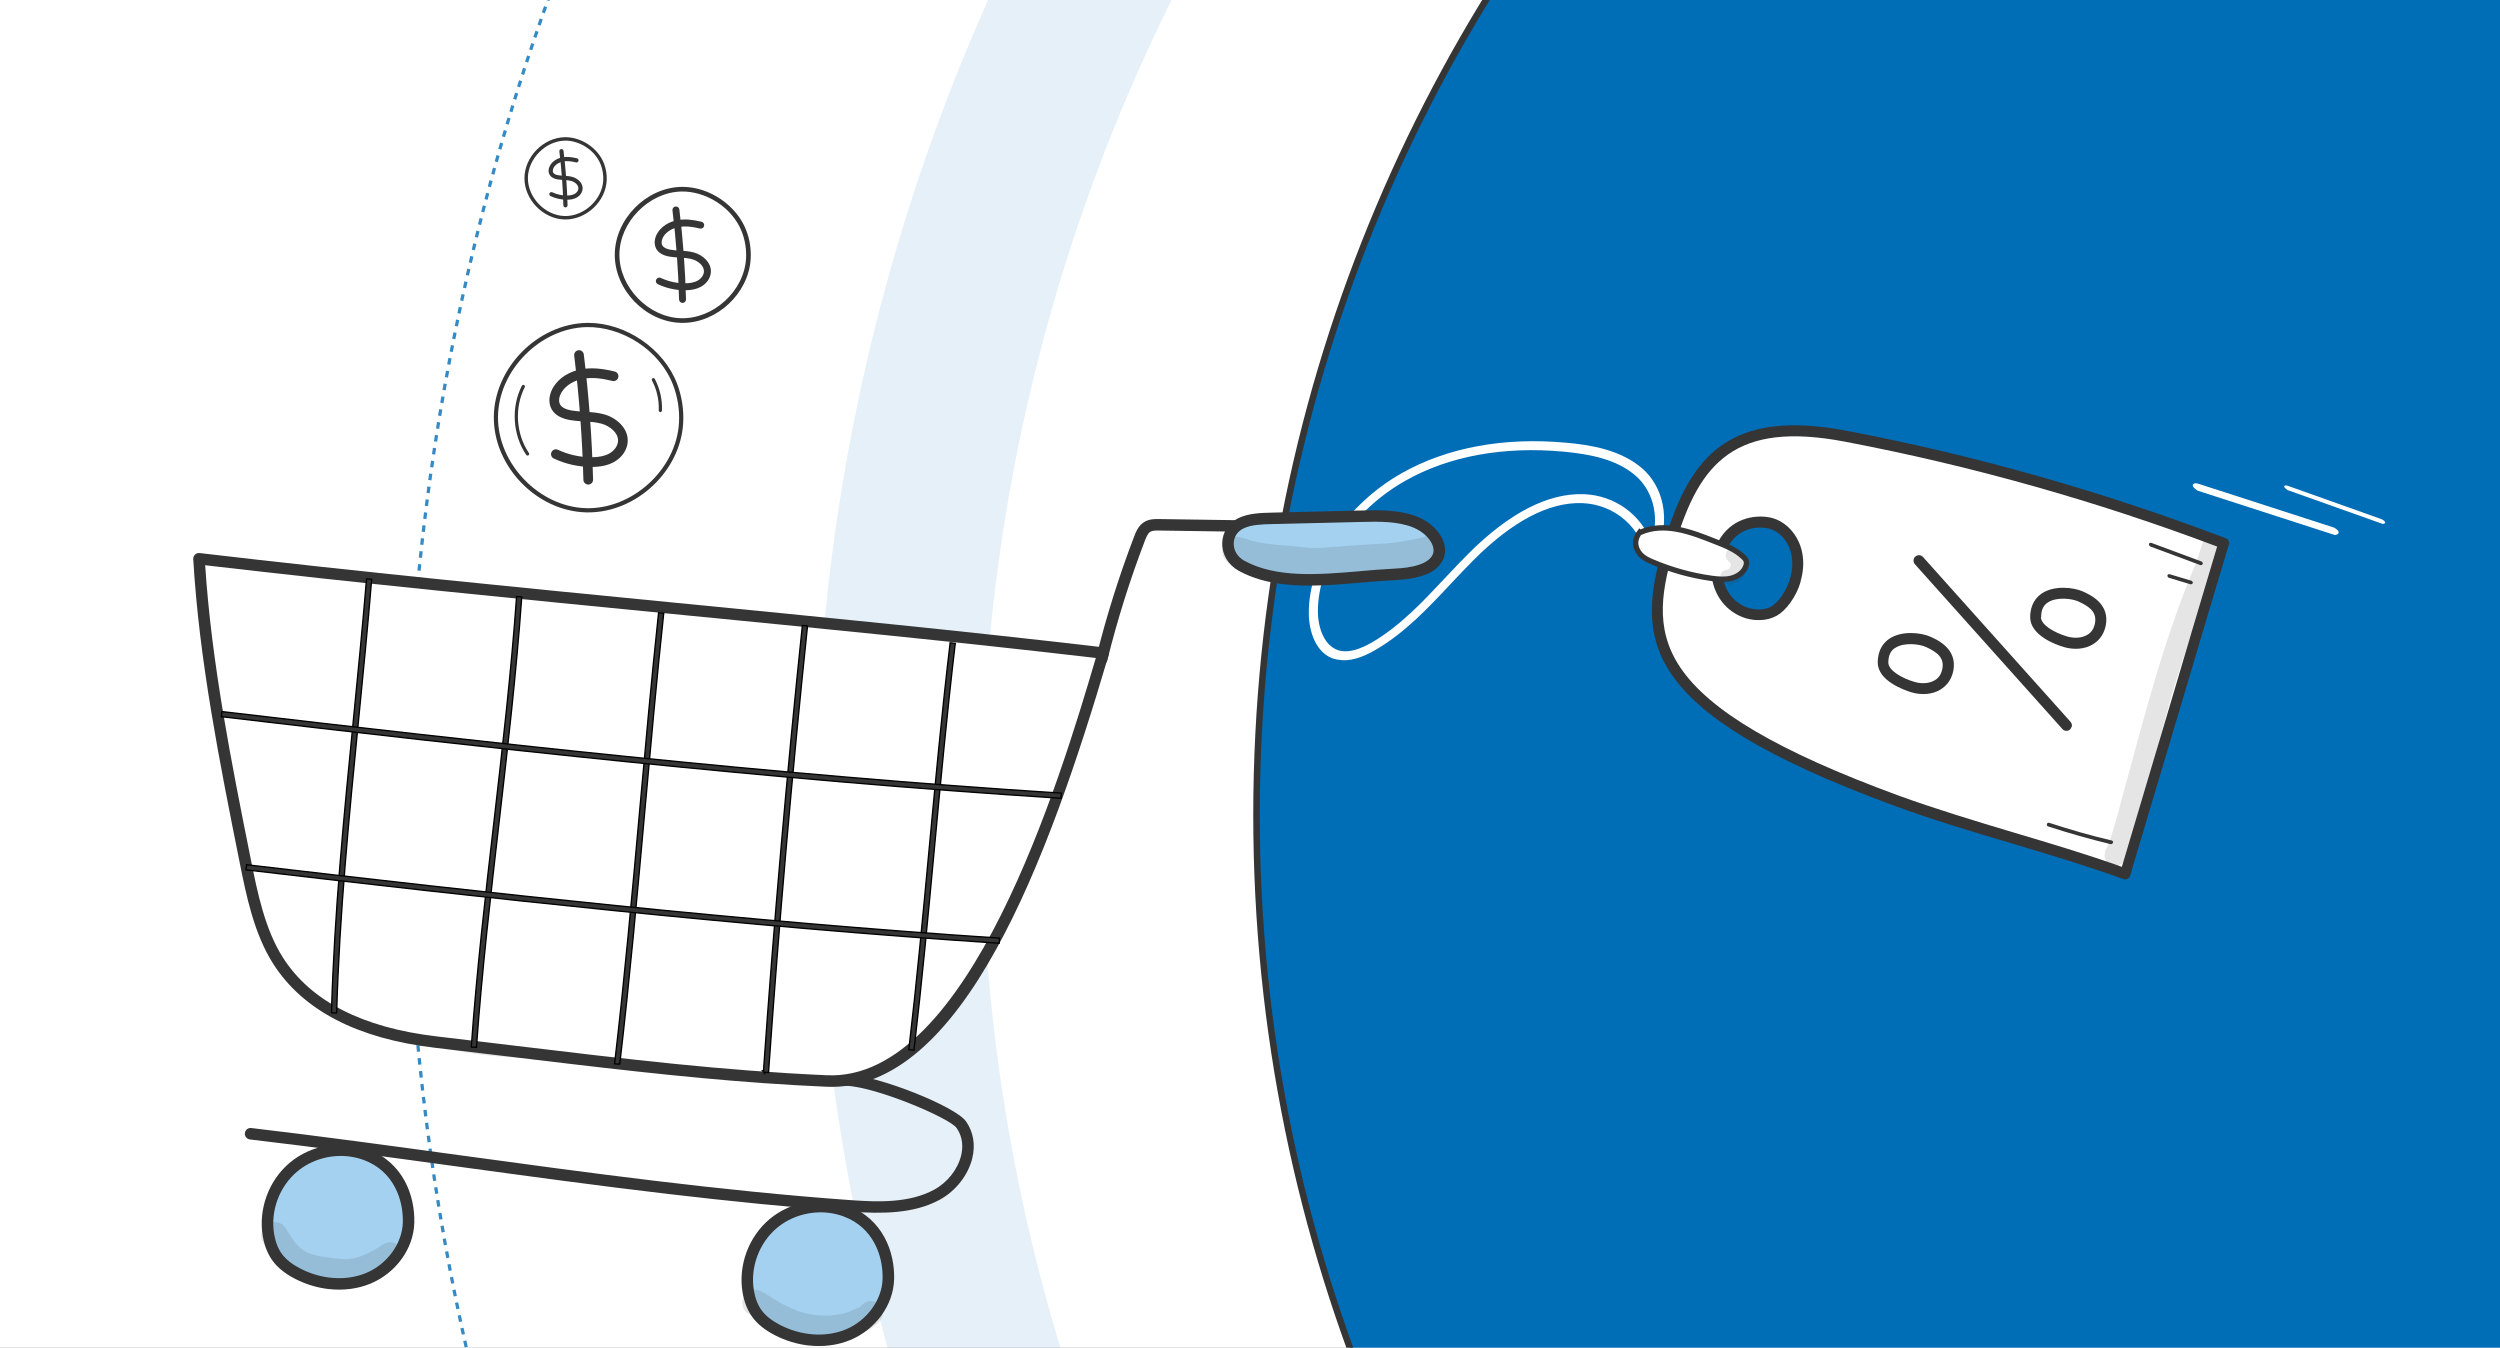 <svg xmlns="http://www.w3.org/2000/svg" width="768" height="414" viewBox="0 0 768 414" fill="none"><rect x="0" y="0" width="768" height="414" fill="#808080" stroke="none"/><g clip-path="url(#clip0_1046_1358)"><rect width="768" height="414" fill="white"></rect><path d="M865.357 729.714C1130.1 729.714 1344.71 515.098 1344.71 250.357C1344.71 -14.385 1130.1 -229 865.357 -229C600.616 -229 386 -14.385 386 250.357C386 515.098 600.616 729.714 865.357 729.714Z" fill="#006DB7" stroke="#353535" stroke-width="2" stroke-miterlimit="10"></path><path d="M865.5 839C1191.07 839 1455 575.296 1455 250C1455 -75.296 1191.07 -339 865.5 -339C539.928 -339 276 -75.296 276 250C276 575.296 539.928 839 865.5 839Z" stroke="#006DB7" stroke-opacity="0.1" stroke-width="51" stroke-miterlimit="10"></path><path d="M865.5 990C1274.47 990 1606 658.691 1606 250C1606 -158.691 1274.47 -490 865.5 -490C456.533 -490 125 -158.691 125 250C125 658.691 456.533 990 865.5 990Z" stroke="#006DB7" stroke-opacity="0.8" stroke-miterlimit="10" stroke-dasharray="2 2"></path><path d="M209.679 99.19C209.48 99.19 209.283 99.187 209.087 99.181C198.246 98.835 188.794 89.019 188.86 78.174C188.925 67.331 198.492 57.626 209.336 57.408C209.455 57.408 209.576 57.405 209.694 57.405C217.982 57.405 226.353 63.123 229.277 70.837C230.321 73.584 230.781 76.583 230.61 79.504C229.997 90.133 220.289 99.19 209.679 99.19ZM209.701 59.542C209.592 59.542 209.486 59.542 209.38 59.545C199.816 59.735 191.052 68.62 190.996 78.187C190.94 87.754 199.595 96.742 209.156 97.047C218.695 97.334 227.926 88.931 228.48 79.383C228.633 76.757 228.215 74.067 227.281 71.597C224.656 64.677 217.141 59.545 209.701 59.545V59.542Z" fill="#353535"></path><path d="M209.356 58.583C216.661 58.438 224.925 63.218 228.03 70.886L228.175 71.253C229.162 73.855 229.595 76.663 229.436 79.437C228.851 89.567 219.265 98.328 209.123 98.006C198.978 97.683 189.97 88.327 190.031 78.18C190.093 68.035 199.212 58.786 209.356 58.583Z" fill="white" stroke="#353535" stroke-width="0.5"></path><path d="M210.383 89.165H210.352C207.518 89.162 204.659 88.52 202.09 87.315C201.557 87.066 201.327 86.427 201.576 85.895C201.825 85.359 202.463 85.132 202.996 85.381C205.285 86.455 207.829 87.025 210.355 87.028H210.383C212.03 87.028 213.314 86.761 214.304 86.216C215.434 85.59 216.201 84.506 216.25 83.453C216.334 81.656 214.453 80.146 212.638 79.635C211.408 79.289 210.109 79.208 208.732 79.127C207.745 79.068 206.721 79.006 205.705 78.835C203.728 78.505 202.361 77.723 201.644 76.505C200.685 74.867 201.177 72.902 201.959 71.609C203.217 69.526 205.534 68.065 208.318 67.601C210.392 67.256 212.61 67.418 215.518 68.128C216.092 68.268 216.443 68.844 216.303 69.417C216.163 69.99 215.587 70.345 215.014 70.202C212.401 69.563 210.448 69.414 208.673 69.71C206.537 70.068 204.712 71.192 203.79 72.715C203.348 73.447 203.002 74.596 203.491 75.424C203.871 76.069 204.734 76.508 206.057 76.729C206.963 76.879 207.888 76.935 208.866 76.994C210.293 77.081 211.769 77.169 213.22 77.58C215.892 78.33 218.527 80.625 218.387 83.556C218.303 85.359 217.135 87.097 215.341 88.087C214.027 88.813 212.404 89.168 210.386 89.168L210.383 89.165Z" fill="#353535"></path><path d="M209.679 93.052C209.103 93.052 208.626 92.591 208.611 92.011C208.374 82.896 207.692 73.681 206.58 64.627C206.509 64.042 206.926 63.509 207.511 63.438C208.103 63.372 208.629 63.783 208.701 64.369C209.819 73.491 210.507 82.774 210.744 91.959C210.76 92.547 210.296 93.039 209.704 93.055C209.695 93.055 209.685 93.055 209.676 93.055L209.679 93.052Z" fill="#353535"></path><path d="M173.708 67.426C173.588 67.426 173.469 67.424 173.35 67.421C166.791 67.212 161.072 61.272 161.112 54.711C161.151 48.15 166.94 42.278 173.501 42.146C173.573 42.146 173.646 42.144 173.718 42.144C178.732 42.144 183.797 45.604 185.566 50.271C186.198 51.933 186.477 53.748 186.373 55.516C186.002 61.947 180.128 67.426 173.708 67.426ZM173.722 43.437C173.656 43.437 173.591 43.437 173.527 43.439C167.741 43.554 162.438 48.93 162.404 54.718C162.37 60.507 167.607 65.945 173.392 66.13C179.163 66.303 184.749 61.219 185.084 55.442C185.176 53.853 184.924 52.225 184.359 50.731C182.77 46.544 178.223 43.439 173.722 43.439V43.437Z" fill="#353535"></path><path d="M173.517 42.956C177.968 42.867 183.016 45.832 184.808 50.558C185.4 52.12 185.66 53.805 185.564 55.469C185.214 61.545 179.459 66.805 173.376 66.611C167.291 66.418 161.883 60.801 161.92 54.715C161.957 48.63 167.432 43.078 173.517 42.956Z" fill="white" stroke="#353535" stroke-width="0.5"></path><path d="M174.135 61.361H174.116C172.401 61.359 170.671 60.971 169.117 60.242C168.795 60.091 168.655 59.705 168.806 59.382C168.957 59.058 169.343 58.921 169.665 59.071C171.05 59.721 172.59 60.066 174.118 60.068H174.135C175.132 60.068 175.908 59.906 176.507 59.576C177.191 59.198 177.655 58.542 177.685 57.905C177.736 56.818 176.598 55.904 175.499 55.595C174.755 55.386 173.969 55.337 173.136 55.288C172.539 55.252 171.919 55.214 171.305 55.11C170.108 54.911 169.281 54.438 168.847 53.701C168.267 52.71 168.565 51.521 169.038 50.739C169.799 49.478 171.201 48.594 172.886 48.314C174.141 48.105 175.482 48.203 177.242 48.632C177.589 48.717 177.802 49.066 177.717 49.412C177.632 49.759 177.284 49.974 176.937 49.887C175.356 49.501 174.174 49.41 173.1 49.589C171.808 49.806 170.703 50.486 170.146 51.408C169.878 51.85 169.669 52.546 169.965 53.047C170.195 53.437 170.717 53.703 171.518 53.837C172.066 53.927 172.625 53.961 173.217 53.997C174.08 54.05 174.973 54.102 175.851 54.351C177.468 54.805 179.062 56.194 178.978 57.967C178.927 59.058 178.22 60.11 177.135 60.709C176.34 61.148 175.358 61.363 174.137 61.363L174.135 61.361Z" fill="#353535"></path><path d="M173.71 63.713C173.361 63.713 173.073 63.434 173.063 63.083C172.92 57.568 172.508 51.992 171.835 46.514C171.792 46.16 172.044 45.838 172.398 45.794C172.756 45.755 173.075 46.004 173.118 46.358C173.795 51.877 174.211 57.494 174.354 63.051C174.364 63.407 174.083 63.705 173.725 63.715C173.719 63.715 173.714 63.715 173.708 63.715L173.71 63.713Z" fill="#353535"></path><path d="M180.708 157.41C180.43 157.41 180.157 157.405 179.883 157.397C164.778 156.915 151.609 143.238 151.7 128.128C151.791 113.019 165.121 99.498 180.23 99.194C180.395 99.194 180.564 99.19 180.729 99.19C192.276 99.19 203.94 107.157 208.015 117.905C209.468 121.732 210.11 125.911 209.872 129.981C209.017 144.791 195.491 157.41 180.708 157.41ZM180.738 102.167C180.586 102.167 180.439 102.167 180.291 102.171C166.965 102.436 154.755 114.816 154.676 128.146C154.598 141.476 166.657 153.999 179.979 154.424C193.27 154.824 206.131 143.116 206.904 129.812C207.116 126.154 206.535 122.405 205.233 118.964C201.575 109.322 191.104 102.171 180.738 102.171V102.167Z" fill="#353535"></path><path d="M180.253 100.483C165.929 100.769 153.072 113.809 152.985 128.133C152.898 142.461 165.599 155.652 179.923 156.108C194.242 156.563 207.759 144.21 208.584 129.907C208.809 125.993 208.198 122.032 206.805 118.361C202.587 107.23 190.728 100.275 180.253 100.483Z" fill="white"></path><path d="M181.688 143.442H181.645C177.696 143.437 173.713 142.543 170.133 140.864C169.391 140.517 169.07 139.627 169.417 138.885C169.764 138.139 170.654 137.822 171.396 138.169C174.585 139.666 178.13 140.46 181.649 140.465H181.688C183.984 140.465 185.772 140.092 187.152 139.332C188.727 138.46 189.794 136.95 189.864 135.483C189.981 132.98 187.36 130.875 184.83 130.163C183.116 129.682 181.307 129.569 179.389 129.456C178.013 129.374 176.585 129.287 175.171 129.048C172.415 128.588 170.51 127.499 169.512 125.802C168.176 123.52 168.862 120.782 169.951 118.981C171.704 116.078 174.932 114.043 178.811 113.397C181.701 112.915 184.791 113.141 188.844 114.13C189.642 114.325 190.133 115.128 189.937 115.926C189.742 116.725 188.939 117.219 188.141 117.02C184.5 116.13 181.78 115.922 179.306 116.334C176.329 116.833 173.787 118.4 172.502 120.522C171.886 121.541 171.404 123.143 172.086 124.297C172.615 125.195 173.817 125.807 175.661 126.115C176.924 126.323 178.213 126.401 179.575 126.484C181.563 126.605 183.619 126.727 185.641 127.3C189.365 128.345 193.036 131.543 192.84 135.627C192.723 138.139 191.096 140.56 188.596 141.94C186.765 142.951 184.505 143.446 181.693 143.446L181.688 143.442Z" fill="#353535"></path><path d="M180.708 148.857C179.905 148.857 179.241 148.215 179.219 147.408C178.889 134.707 177.939 121.867 176.39 109.253C176.29 108.437 176.872 107.695 177.687 107.595C178.512 107.504 179.245 108.077 179.345 108.892C180.903 121.602 181.862 134.537 182.192 147.334C182.213 148.154 181.567 148.84 180.742 148.861C180.729 148.861 180.716 148.861 180.703 148.861L180.708 148.857Z" fill="#353535"></path><path d="M162.071 139.957C161.915 139.957 161.758 139.883 161.663 139.74C157.484 133.631 156.942 125.095 160.318 118.504C160.444 118.261 160.743 118.165 160.986 118.287C161.229 118.413 161.329 118.712 161.203 118.955C157.992 125.23 158.508 133.357 162.487 139.176C162.644 139.402 162.583 139.71 162.357 139.866C162.27 139.922 162.175 139.953 162.08 139.953L162.071 139.957Z" fill="#353535"></path><path d="M202.863 126.583H202.842C202.568 126.57 202.356 126.34 202.364 126.067C202.495 122.873 201.774 119.693 200.277 116.868C200.151 116.625 200.242 116.325 200.485 116.2C200.724 116.074 201.028 116.165 201.154 116.408C202.729 119.385 203.488 122.743 203.354 126.11C203.341 126.375 203.124 126.588 202.859 126.588L202.863 126.583Z" fill="#353535"></path><path d="M410.031 202.426C410.411 202.551 410.793 202.601 411.211 202.682C414.433 203.244 418.226 202.211 422.756 199.531C431.616 194.334 438.764 186.744 445.63 179.398C447.963 176.92 450.339 174.405 452.78 171.949C464.688 160.06 475.894 154.21 486.02 154.555C496.067 154.918 504.35 162.171 505.764 171.774C505.85 172.358 506.295 172.756 506.885 172.776C507.512 172.754 508.041 172.365 508.339 171.757C514.154 158.844 510.232 149.027 504.675 144.059C498.025 138.19 488.604 136.65 481.074 136.002C462.015 134.249 444.623 137.472 430.736 145.285C413.596 154.968 402.051 172.251 402.062 188.281C402.073 193.867 404.164 200.742 409.999 202.474L410.037 202.432L410.031 202.426ZM492.345 140.856C496.104 141.974 499.707 143.673 502.66 146.313C506.966 150.162 510.167 157.371 507.378 166.829C504.327 158.234 496.155 152.158 486.522 151.81C475.568 151.435 463.618 157.57 451.025 170.152C448.584 172.609 446.176 175.171 443.8 177.685C437.073 184.865 430.101 192.257 421.705 197.21C417.777 199.491 414.646 200.392 412.082 199.989C407.097 199.157 404.867 193.247 404.859 187.803C404.852 172.867 415.631 156.774 431.773 147.657C445.124 140.099 461.951 137.031 480.426 138.756C484.135 139.106 488.338 139.669 492.441 140.879L492.338 140.863L492.345 140.856Z" fill="white"></path><path d="M683.132 166.872C673.383 199.402 663.38 233.432 652.903 268.465C629.984 260.128 605.156 254.235 582.407 245.869C503.225 216.722 504.541 195.099 513.165 166.393C521.292 139.307 533.957 127.622 567.198 133.991C606.759 141.534 645.512 152.597 683.139 166.864L683.132 166.872ZM552.039 170.396C551.198 165.657 547.791 161.529 543.399 160.647C538.925 159.768 532.803 160.999 529.404 167.131C526.919 171.592 526.773 177.407 528.966 181.813C531.24 186.202 535.782 188.979 540.525 188.909C542.033 188.86 543.557 188.581 544.93 187.807C546.392 187.021 547.569 185.703 548.612 184.281C551.456 180.343 552.939 175.181 552.098 170.442L552.048 170.403L552.039 170.396Z" fill="white"></path><path d="M684.755 167.369C684.996 166.56 684.585 165.619 683.725 165.339C645.998 150.994 606.899 139.89 567.47 132.368C531.352 125.438 519.266 140.041 511.46 165.922C502.387 196.205 502.377 218.227 581.781 247.467C593.38 251.751 605.74 255.457 617.687 259.002C629.188 262.428 641.045 265.984 652.284 270.055C652.691 270.224 653.205 270.153 653.569 269.98C653.973 269.756 654.324 269.41 654.393 268.925C659.729 251.127 664.995 233.437 670.073 216.367C675.112 199.348 679.891 183.352 684.679 167.363L684.768 167.352L684.755 167.369ZM651.773 266.274C641.005 262.409 629.686 259.044 618.673 255.77C606.816 252.214 594.463 248.5 582.949 244.296C546.369 230.846 525.148 218.364 516.199 205.059C507.931 192.744 510.625 180.524 514.706 166.907C522.127 142.193 533.036 129.218 566.805 135.689C605.574 143.073 644.034 153.907 681.105 167.902C676.484 183.401 671.816 198.945 666.975 215.417C662.055 231.991 656.969 249.054 651.83 266.305L651.78 266.265L651.773 266.274ZM553.103 178.703C553.96 175.827 554.2 172.862 553.689 170.064C552.692 164.436 548.629 159.957 543.709 158.959C538.832 158.009 531.727 159.308 527.909 166.271C525.152 171.288 524.979 177.62 527.487 182.502C530.007 187.474 535.157 190.645 540.587 190.491C542.529 190.471 544.293 189.989 545.788 189.161C547.283 188.334 548.639 186.994 550.007 185.138C551.444 183.107 552.555 180.889 553.182 178.602L553.11 178.694L553.103 178.703ZM530.838 167.939C533.815 162.555 539.089 161.511 543.079 162.321C546.622 163.012 549.641 166.446 550.387 170.721C551.113 174.831 549.92 179.519 547.18 183.322C546.145 184.751 545.147 185.737 544.049 186.349C543.041 186.95 541.827 187.228 540.441 187.225C536.297 187.304 532.404 184.885 530.464 181.053C528.932 178.079 528.663 174.177 529.711 170.764C529.988 169.822 530.39 168.909 530.882 167.986L530.832 167.947L530.838 167.939Z" fill="#353535"></path><path d="M636.391 223.302C636.391 223.302 636.11 223.852 635.921 224.094C635.216 224.703 634.174 224.658 633.565 223.953L588.258 173.334C587.649 172.63 587.694 171.587 588.399 170.978C589.103 170.369 590.146 170.415 590.755 171.119L636.062 221.739C636.467 222.203 636.591 222.839 636.433 223.335L636.382 223.296L636.391 223.302Z" fill="#353535"></path><path d="M599.814 206.999C599.814 206.999 599.955 206.422 600.052 206.107C601.378 199.368 595.295 196.614 593.006 195.594C590.21 194.342 584.29 193.642 580.442 196.189C578.807 197.299 576.818 199.451 576.847 203.556C576.884 209.136 584.802 211.922 587.141 212.67C590.331 213.624 593.715 213.328 596.126 211.828C597.939 210.696 599.207 209.072 599.814 206.999ZM582.216 199.043C584.936 197.232 589.683 197.865 591.566 198.715C595.143 200.348 597.345 202.067 596.684 205.486C596.366 207.084 595.596 208.261 594.345 208.982C592.733 209.961 590.336 210.165 588.047 209.456C584.229 208.322 580.134 205.974 580.093 203.557C580.095 201.484 580.734 199.975 582.135 199.06L582.224 199.049L582.216 199.043Z" fill="#353535"></path><path d="M646.884 192.202C648.21 185.462 642.128 182.708 639.838 181.689C637.042 180.437 631.122 179.736 627.274 182.284C625.64 183.393 623.65 185.545 623.679 189.651C623.716 195.231 631.594 198.066 633.973 198.764C637.163 199.718 640.547 199.422 642.958 197.922C644.771 196.791 646.039 195.166 646.646 193.094C646.704 192.829 646.787 192.516 646.884 192.202ZM627.052 189.575C627.004 187.463 627.693 185.993 629.094 185.079C631.814 183.268 636.561 183.901 638.444 184.751C642.02 186.384 644.222 188.103 643.562 191.522C643.244 193.12 642.473 194.297 641.223 195.018C639.61 195.996 637.214 196.201 634.925 195.492C631.107 194.358 627.012 192.01 626.971 189.593L627.06 189.582L627.052 189.575Z" fill="#353535"></path><path d="M503.683 163.543C501.713 166.153 502.353 168.596 504.059 170.466C505.053 171.471 506.333 172.093 507.617 172.624C513.412 175.073 519.466 176.794 525.717 177.658C527.741 177.931 529.885 178.136 531.815 177.648C533.827 177.143 535.7 175.83 536.33 173.936C536.521 173.398 536.618 172.773 536.38 172.197C536.196 171.743 535.882 171.35 535.455 171.017C533.158 168.833 530.101 167.606 527.145 166.456C519.455 163.378 511.379 160.287 503.909 163.538L503.691 163.55L503.683 163.543Z" fill="white" stroke="#353535" stroke-width="1.651" stroke-miterlimit="10"></path><path d="M676.703 173.25C676.703 173.25 676.33 173.727 675.967 173.605L660.502 167.853C660.502 167.853 660.064 167.43 660.146 167.117C660.229 166.804 660.569 166.679 660.882 166.761L676.347 172.514C676.347 172.514 676.824 172.886 676.685 173.168L676.696 173.258L676.703 173.25Z" fill="#353535"></path><path d="M718.502 163.639C718.502 163.639 717.977 164.57 717.003 164.279L675.054 150.718C675.054 150.718 673.661 149.803 673.614 149.174C673.567 148.545 674.291 148.33 675.113 148.535L717.062 162.096C717.062 162.096 718.51 162.912 718.395 163.472L718.493 163.656L718.502 163.639Z" fill="white"></path><path d="M732.771 160.56C732.771 160.56 732.457 161.117 731.784 160.891L702.75 150.553C702.75 150.553 701.765 149.92 701.705 149.526C701.645 149.132 702.126 149.03 702.692 149.195L731.726 159.534C731.726 159.534 732.744 160.108 732.691 160.451L732.765 160.57L732.771 160.56Z" fill="white"></path><path d="M673.656 179.119C673.656 179.119 673.284 179.596 672.963 179.507L666.22 177.477C666.22 177.477 665.743 177.105 665.832 176.784C665.921 176.462 666.204 176.306 666.525 176.395L673.268 178.425C673.268 178.425 673.745 178.797 673.656 179.119Z" fill="#353535"></path><path d="M649.097 258.945C649.097 258.945 648.725 259.422 648.404 259.333C641.935 257.747 635.485 255.946 629.168 253.871C628.853 253.774 628.73 253.449 628.813 253.136C628.895 252.823 629.185 252.659 629.548 252.78C635.815 254.816 642.276 256.706 648.734 258.203C649.048 258.3 649.211 258.576 649.122 258.897L649.083 258.947L649.097 258.945Z" fill="#353535"></path><g opacity="0.13"><path d="M531.315 168.86C529.854 169.194 529.752 171.321 531.013 172.415C531.19 172.553 531.267 172.722 531.352 172.788C531.476 172.994 531.595 173.205 531.697 173.344C531.728 173.478 531.734 173.661 531.699 173.801L531.67 173.838C531.67 173.838 531.481 174.255 531.416 174.432C531.306 174.573 531.171 174.746 530.977 174.821C530.82 174.927 530.625 175.002 530.422 175.072C530.324 175.103 530.181 175.111 530.054 175.18C529.502 175.253 529.04 175.576 528.755 176.036C527.786 177.547 529.723 179.959 531.541 179.626C536.03 178.944 536.95 174.961 535.729 172.82C535.03 171.086 533.357 168.256 531.248 168.867L531.323 168.866L531.315 168.86Z" fill="#353535"></path></g><g opacity="0.13"><path d="M676.443 167.348C675.767 169.596 675.058 171.885 674.149 174.033C664.957 195.975 659.008 218.994 652.783 241.865C651.422 246.664 650.332 251.513 648.757 256.293C648.347 257.509 647.98 258.772 647.431 259.96C647.072 260.61 646.638 261.268 646.601 262.007C645.888 265.682 650.832 267.547 652.728 264.324C655.444 258.67 656.859 252.525 658.401 246.493C660.728 237.988 662.791 229.425 665.118 220.92C669.3 204.998 675.011 189.5 680.807 174.083C681.972 170.519 683.963 167.761 681.537 165.638C679.963 164.099 677.015 165.113 676.428 167.35L676.443 167.348Z" fill="#353535"></path></g><path d="M205.663 366.839C183.741 364.262 161.932 361.28 140.502 358.351C119.534 355.484 97.854 352.517 76.774 350.039C75.802 349.925 75.109 349.048 75.223 348.077C75.337 347.107 76.215 346.414 77.187 346.529C98.299 349.01 119.995 351.979 140.98 354.848C180.469 360.244 221.307 365.832 261.619 368.701C269.924 369.292 279.422 369.58 286.992 365.459C291.08 363.234 294.247 359.194 295.266 354.927C295.783 352.765 295.964 349.547 293.895 346.548C291.776 343.478 269.475 334.001 259.964 333.539C258.987 333.465 258.236 332.663 258.285 331.685C258.335 330.707 259.17 329.96 260.141 330.009C269.95 330.514 293.579 339.877 296.799 344.544C299.023 347.766 299.676 351.64 298.7 355.748C297.456 360.957 293.619 365.869 288.68 368.561C280.68 372.918 270.822 372.899 261.369 372.223C242.845 370.906 224.209 369.011 205.664 366.831L205.663 366.839Z" fill="#353535"></path><path d="M112.337 354.687C104.995 351.979 96.256 353.477 90.233 358.477C84.218 363.478 81.148 371.785 82.475 379.494C82.894 381.938 83.743 384.35 85.234 386.338C86.822 388.468 89.052 390.034 91.413 391.254C98.037 394.69 106.153 395.562 113.062 392.733C119.964 389.895 125.304 383.085 125.516 375.631C125.737 368.022 122.37 358.392 112.344 354.696L112.337 354.687Z" fill="#A4D1EF"></path><path d="M89.258 357.303C95.599 352.039 104.722 350.409 112.496 353.123L112.865 353.255L113.269 353.405L113.281 353.42C123.815 357.53 127.27 367.774 127.041 375.674L127.025 376.055C126.628 384.041 120.905 391.158 113.642 394.144L113.64 394.146C106.249 397.172 97.663 396.214 90.712 392.609L90.712 392.609C88.241 391.332 85.789 389.635 84.01 387.249C82.335 385.015 81.417 382.356 80.971 379.752L80.907 379.365C79.654 371.229 82.924 362.568 89.257 357.303L89.258 357.303ZM111.816 356.128L111.412 355.979L111.411 355.977C104.663 353.655 96.703 355.088 91.207 359.65L91.208 359.65C85.612 364.303 82.744 372.064 83.978 379.235L83.979 379.236L84.056 379.662C84.441 381.645 85.131 383.523 86.216 385.091L86.454 385.422L86.456 385.425C87.854 387.299 89.863 388.735 92.114 389.899L92.115 389.9L92.709 390.198C98.689 393.114 105.783 393.825 111.877 391.558L112.483 391.321C118.807 388.72 123.645 382.552 123.978 375.904L123.99 375.588L123.99 375.586C124.2 368.37 121.011 359.518 111.816 356.128ZM112.351 354.674L112.336 354.687L112.351 354.675L112.351 354.674Z" fill="#353535"></path><path d="M100.872 395.991C97.373 395.58 93.869 394.52 90.595 392.823C87.593 391.265 85.372 389.486 83.812 387.392C82.287 385.343 81.25 382.786 80.732 379.789C79.291 371.435 82.579 362.539 89.103 357.114C95.627 351.698 104.987 350.083 112.95 353.029C123.88 357.061 127.52 367.371 127.276 375.666C127.048 383.61 121.601 391.113 113.733 394.354C109.79 395.973 105.335 396.507 100.873 395.983L100.872 395.991ZM107.131 355.248C101.551 354.592 95.719 356.219 91.37 359.832C85.801 364.459 82.995 372.059 84.226 379.191C84.644 381.635 85.463 383.683 86.654 385.282C87.888 386.936 89.713 388.381 92.228 389.685C98.76 393.069 106.301 393.595 112.391 391.096C118.896 388.425 123.562 382.044 123.748 375.571C123.948 368.492 120.898 359.728 111.731 356.346C110.244 355.794 108.702 355.432 107.139 355.249L107.131 355.248Z" fill="#353535"></path><path d="M259.728 372.013C252.386 369.305 243.646 370.803 237.624 375.803C231.609 380.803 228.539 389.111 229.866 396.82C230.284 399.263 231.134 401.676 232.624 403.663C234.213 405.794 236.443 407.36 238.803 408.58C245.427 412.016 253.543 412.888 260.452 410.059C267.354 407.221 272.695 400.411 272.906 392.957C273.128 385.348 269.76 375.718 259.735 372.022L259.728 372.013Z" fill="#A4D1EF"></path><path d="M236.649 374.629C242.99 369.365 252.112 367.735 259.886 370.449L260.255 370.581L260.66 370.731L260.671 370.746C271.206 374.856 274.661 385.1 274.432 393L274.416 393.381C274.019 401.367 268.296 408.484 261.033 411.47L261.03 411.472C253.639 414.498 245.054 413.54 238.102 409.935L238.102 409.936C235.632 408.658 233.18 406.961 231.401 404.575C229.726 402.341 228.807 399.682 228.361 397.078L228.298 396.691C227.045 388.555 230.315 379.894 236.648 374.629L236.649 374.629ZM259.207 373.454L258.803 373.305L258.801 373.303C252.054 370.981 244.093 372.414 238.598 376.976L238.598 376.976C233.002 381.629 230.135 389.39 231.369 396.561L231.37 396.562L231.447 396.989C231.832 398.972 232.522 400.849 233.606 402.417L233.845 402.748L233.847 402.751C235.245 404.625 237.253 406.061 239.504 407.225L239.506 407.226L240.1 407.524C246.079 410.44 253.174 411.151 259.268 408.884L259.874 408.647C266.198 406.046 271.036 399.878 271.368 393.23L271.381 392.914L271.381 392.912C271.591 385.696 268.402 376.844 259.207 373.454ZM259.742 372L259.727 372.013L259.742 372.001L259.742 372Z" fill="#353535"></path><path d="M248.27 413.318C244.772 412.907 241.268 411.847 237.994 410.15C234.992 408.591 232.77 406.813 231.21 404.719C229.686 402.67 228.648 400.113 228.13 397.116C226.69 388.762 229.978 379.866 236.502 374.441C243.026 369.025 252.385 367.419 260.349 370.356C271.271 374.387 274.911 384.697 274.675 392.992C274.447 400.937 269.008 408.441 261.131 411.681C257.189 413.3 252.734 413.834 248.279 413.311L248.27 413.318ZM254.521 372.574C248.942 371.918 243.11 373.545 238.753 377.158C233.184 381.784 230.378 389.384 231.608 396.516C232.027 398.96 232.845 401.008 234.037 402.608C235.271 404.262 237.096 405.706 239.611 407.011C246.143 410.394 253.676 410.919 259.774 408.421C266.279 405.75 270.945 399.369 271.131 392.896C271.331 385.817 268.281 377.053 259.113 373.671C257.626 373.119 256.084 372.757 254.521 372.574Z" fill="#353535"></path><path d="M338.237 204.214C338.164 204.205 338.091 204.197 338.02 204.172C337.07 203.937 336.493 202.984 336.727 202.036C339.84 189.453 343.776 176.925 348.41 164.816C348.92 163.482 349.69 161.465 351.53 160.345C353.076 159.411 354.848 159.431 356.15 159.453L433.587 160.593C434.545 160.615 435.339 161.406 435.331 162.381C435.315 163.355 434.518 164.13 433.542 164.122L356.105 162.982C354.941 162.968 354.003 162.981 353.375 163.366C352.632 163.82 352.168 164.906 351.717 166.083C347.132 178.058 343.238 190.442 340.157 202.89C339.939 203.766 339.11 204.325 338.236 204.222L338.237 204.214Z" fill="#353535"></path><path d="M381.385 173.794C375.917 170.789 375.83 163.357 381.236 160.745C383.952 159.433 387.347 159.323 390.583 159.244C399.854 159.022 409.133 158.801 418.404 158.578C424.011 158.442 429.915 158.365 435.002 160.489C440.089 162.612 443.818 167.774 441.417 171.715C439.198 175.366 433.252 176.217 428.083 176.47C412.517 177.232 394.474 180.974 381.393 173.795L381.385 173.794Z" fill="#A4D1EF"></path><path d="M418.368 157.054C423.919 156.919 430.155 156.812 435.59 159.08C438.391 160.249 440.86 162.266 442.315 164.618C443.776 166.978 444.313 169.891 442.72 172.507L442.72 172.508C441.32 174.811 438.841 176.088 436.282 176.832C433.697 177.584 430.776 177.866 428.157 177.994C424.3 178.183 420.293 178.556 416.188 178.904C412.101 179.25 407.933 179.569 403.831 179.637C395.756 179.77 387.76 178.934 380.93 175.277L380.911 175.275L380.65 175.131C374.244 171.611 373.901 162.595 380.572 159.372L381.899 162.12C377.806 164.098 377.596 169.835 381.968 172.37L382.128 172.457C388.319 175.856 395.78 176.717 403.781 176.585C407.771 176.519 411.849 176.209 415.931 175.863C419.997 175.519 424.082 175.139 428.008 174.947C430.558 174.822 433.194 174.551 435.43 173.901C437.691 173.244 439.294 172.269 440.113 170.922L440.113 170.922L440.254 170.669C440.901 169.392 440.728 167.851 439.72 166.223C438.64 164.478 436.701 162.852 434.415 161.897C429.676 159.919 424.104 159.967 418.441 160.104L418.44 160.104L390.619 160.769L390.62 160.77C387.31 160.851 384.265 160.976 381.9 162.12L380.572 159.372C383.638 157.889 387.384 157.796 390.546 157.719L390.547 157.719C395.182 157.608 399.82 157.497 404.457 157.386C409.095 157.275 413.732 157.164 418.368 157.053L418.368 157.054Z" fill="#353535"></path><path d="M394.314 179.471C389.415 178.895 384.757 177.659 380.53 175.341C377.314 173.577 375.375 170.307 375.466 166.808C375.552 163.489 377.423 160.633 380.462 159.162C383.587 157.651 387.439 157.563 390.544 157.485L418.365 156.819C423.601 156.696 430.114 156.535 435.686 158.863C439.482 160.449 442.482 163.426 443.532 166.641C444.226 168.773 444.015 170.848 442.927 172.631C440.211 177.084 433.613 177.965 428.163 178.235C424.943 178.389 421.683 178.67 418.224 178.969C410.17 179.662 401.951 180.369 394.314 179.471ZM382.241 172.246C392.12 177.672 405.242 176.541 417.924 175.448C421.258 175.16 424.709 174.86 427.995 174.705C430.422 174.588 437.821 174.228 439.907 170.799C440.456 169.904 440.544 168.873 440.169 167.73C439.451 165.53 437.105 163.278 434.319 162.114C429.444 160.073 423.598 160.214 418.444 160.338L390.623 161.004C387.725 161.073 384.431 161.154 382.002 162.328C380.148 163.225 379.049 164.892 379.002 166.896C378.948 169.103 380.15 171.098 382.241 172.246Z" fill="#353535"></path><g opacity="0.13"><path d="M440.43 165.03C439.537 164.663 438.545 164.653 437.613 164.896C437.376 164.958 437.13 165.028 436.925 165.094C433.365 165.905 429.758 166.621 426.108 166.938C418.957 167.287 411.819 167.809 404.681 168.397C400.845 168.34 397.045 167.63 393.216 167.443C390.271 167.211 387.333 166.858 384.476 166.087C384.5 166.09 384.54 166.095 384.563 166.114C382.953 165.703 381.38 164.903 379.728 164.914C375.059 164.825 373.812 171.591 378.161 173.291C385.951 175.888 394.154 176.09 402.262 176.608C407.591 176.677 412.859 175.656 418.177 175.461C424.369 175.238 430.55 174.899 436.611 173.561C437.086 173.502 438.188 173.205 438.918 173.004C440.169 172.839 441.405 172.378 442.163 171.311C443.793 169.247 442.862 165.988 440.43 165.03Z" fill="#353535"></path></g><g opacity="0.13"><path d="M119.249 381.643C117.529 382.171 117.097 382.628 116.663 382.971C115.966 383.381 115.276 383.8 114.588 384.211C114.863 384.038 115.082 383.917 115.206 383.841C115.109 383.895 114.941 383.998 114.686 384.141C108.947 387.074 108.657 386.401 106.834 386.826C101.34 386.623 96.809 385.844 94.392 384.757C94.236 384.689 94.09 384.606 93.934 384.531C93.384 384.179 92.363 383.509 92.014 383.124C91.798 382.935 91.583 382.737 91.377 382.532C90.506 381.569 89.074 379.432 88.599 378.721C87.945 377.512 87.284 376.221 85.903 375.738C82.635 374.28 79.022 377.98 80.564 381.212C85.126 390.179 91.358 394.224 101.208 395.71C107.989 396.901 115.431 394.914 120.315 389.969C120.925 389.393 122.191 388.115 120.906 389.407C121.395 388.956 121.854 388.469 122.321 387.99C122.822 387.5 123.253 386.903 123.353 386.193C124.142 383.743 121.747 381.207 119.25 381.635L119.249 381.643Z" fill="#353535"></path></g><g opacity="0.13"><path d="M115.198 383.84C115.34 383.758 115.358 383.744 115.198 383.84V383.84Z" fill="#353535"></path></g><g opacity="0.13"><path d="M271.206 402.802C270.899 400.462 268.22 399.015 266.078 399.985C264.165 401.097 265.22 400.787 263.947 401.629C259.521 403.52 259.417 403.704 254.617 404.165C253.772 404.164 252.919 404.154 252.079 404.105C251.334 404.157 248.56 403.658 247.795 403.536C247.746 403.53 247.708 403.509 247.66 403.495C243.679 402.51 239.938 400.39 238.853 399.696C236.398 398.579 234.258 395.974 231.402 396.245C228.005 396.65 226.795 401.42 229.6 403.398C233.249 405.606 236.8 408.082 240.779 409.649C246.918 411.904 253.784 412.719 260.153 410.991C263.948 409.789 271.534 407.769 271.206 402.802Z" fill="#353535"></path></g><g opacity="0.13"><path d="M240.832 331.454C241.013 331.45 241.209 331.457 241.411 331.489C251.924 333.274 263.558 333.904 273.054 328.197C275.431 326.771 277.752 325.256 280.136 323.83C282.591 322.364 284.712 320.457 286.79 318.495C287.058 318.239 287.311 317.974 287.571 317.717C287.055 316.582 286.02 315.682 284.663 315.563C282.869 315.319 281.467 316.696 279.898 317.332C276.123 318.996 275.904 319.11 273.47 319.635C266.108 321.074 258.79 322.92 251.247 323.108C247.096 323.218 230.781 321.547 222.485 320.53C205.943 318.84 189.387 317.271 173.001 314.394C163.674 312.715 154.19 312.24 144.9 310.319C138.89 309.269 127.96 307.475 126.213 306.827C120.278 305.006 114.354 303.153 108.471 301.166C105.169 299.785 101.926 298.248 98.777 296.541C98.323 296.283 98.346 296.294 98.522 296.404C96.137 295.247 94.143 292.659 91.276 293.092C87.42 293.558 86.001 298.992 89.217 301.248C91.399 302.8 93.656 304.205 95.975 305.503C96.017 306.541 96.47 307.57 97.485 308.297C108.064 316.503 121.581 319.346 134.497 321.635C142.631 323.477 150.88 324.611 159.215 324.877C163.887 325.156 168.642 326.404 173.282 326.039C174.37 325.798 175.103 325.006 175.469 324.057C179.578 324.794 183.691 325.499 187.845 325.988C196.651 327.138 205.515 327.655 214.37 328.245C222.193 329.09 229.98 330.178 237.835 330.757C238.811 330.839 239.786 330.921 240.763 330.995C240.763 331.134 240.795 331.277 240.82 331.419L240.832 331.454Z" fill="#353535"></path></g><path d="M338.913 200.628C324.918 248.236 297.683 334.012 253.976 332.089C215.497 330.394 181.1 325.679 133.862 320.126C115.625 317.982 96.103 311.816 85.45 295.155C79.756 286.252 77.476 275.126 75.307 264.317C69.12 233.411 62.942 202.507 61.142 171.649C157.092 182.928 251.864 190.395 338.913 200.628Z" fill="white"></path><path d="M175.84 326.905C169.516 326.162 162.99 325.378 156.206 324.564C148.992 323.7 141.495 322.802 133.647 321.88C109.814 319.078 93.091 310.404 83.95 296.11C77.993 286.791 75.639 275.041 73.566 264.67C67.472 234.226 61.173 202.741 59.365 171.752C59.336 171.232 59.535 170.722 59.914 170.365C60.292 170.007 60.813 169.839 61.331 169.9C110.456 175.675 159.499 180.472 206.918 185.111C253.046 189.624 296.618 193.884 339.102 198.879C339.621 198.939 340.08 199.223 340.373 199.659C340.659 200.095 340.744 200.63 340.595 201.129C322.149 263.893 295.629 335.697 253.884 333.849C227.689 332.697 203.642 330.173 175.824 326.903L175.84 326.905ZM63.034 173.643C64.985 203.706 71.113 234.334 77.047 263.972C79.065 274.042 81.345 285.446 86.941 294.207C95.485 307.569 111.344 315.699 134.068 318.37C141.916 319.293 149.413 320.19 156.635 321.056C193.18 325.442 222.034 328.908 254.061 330.319C297.588 332.237 325.585 239.695 336.635 202.131C294.836 197.242 251.954 193.046 206.596 188.616C159.835 184.038 111.498 179.315 63.042 173.644L63.034 173.643Z" fill="#353535"></path><path d="M114.163 178.17C112.979 192.507 111.551 207.02 110.165 221.052C107.27 250.424 104.275 280.793 103.427 310.986L103.42 311.192L103.214 311.186L102.036 311.154L101.829 311.148L101.835 310.943C102.688 280.7 105.688 250.293 108.585 220.899C109.963 206.873 111.397 192.372 112.581 178.039L112.597 177.834L112.804 177.85L113.974 177.947L114.18 177.964L114.163 178.17Z" fill="#353535" stroke="black" stroke-width="0.413"></path><path d="M160.266 183.587C158.627 206.616 155.928 229.995 153.32 252.6C150.713 275.191 148.017 298.553 146.381 321.547L146.367 321.753L146.161 321.738L144.988 321.658L144.782 321.643L144.796 321.437C146.427 298.408 149.134 275.029 151.743 252.424C154.349 229.833 157.046 206.471 158.682 183.477L158.696 183.272L158.902 183.286L160.075 183.367L160.281 183.381L160.266 183.587Z" fill="#353535" stroke="black" stroke-width="0.413"></path><path d="M203.894 188.411L203.872 188.614C201.708 208.835 199.86 229.446 198.066 249.384C195.787 274.783 193.421 301.054 190.399 326.763L190.202 326.74L190.178 326.946L188.799 326.783L188.823 326.578C191.842 300.891 194.198 274.634 196.485 249.242C198.279 229.305 200.128 208.682 202.295 188.433L202.317 188.226L203.894 188.411Z" fill="#353535" stroke="black" stroke-width="0.413"></path><path d="M248.048 192.502C243.303 237.824 239.281 283.84 236.106 329.281L236.092 329.486L235.886 329.473L234.927 329.406L234.904 329.741L234.573 329.323L234.566 329.314L234.276 328.948L234.544 328.966C237.718 283.573 241.729 237.61 246.469 192.338L246.49 192.133L246.695 192.154L247.863 192.276L248.069 192.297L248.048 192.502Z" fill="#353535" stroke="black" stroke-width="0.413"></path><path d="M293.461 197.644L293.437 197.849C290.918 219.068 288.931 240.433 287.003 261.094C285.135 281.179 283.195 301.947 280.787 322.431L280.763 322.636L279.186 322.45L279.21 322.246C281.615 301.784 283.547 281.028 285.422 260.951C287.351 240.283 289.338 218.905 291.86 197.663L291.885 197.459L293.461 197.644Z" fill="#353535" stroke="black" stroke-width="0.413"></path><path d="M326.041 243.854L325.969 245.027L325.956 245.233L325.75 245.22C236.521 239.578 146.018 229.341 68.201 220.193L67.996 220.169L68.182 218.594L68.386 218.618C146.187 227.764 236.657 237.989 325.848 243.636L326.053 243.649L326.041 243.854Z" fill="#353535" stroke="black" stroke-width="0.413"></path><path d="M307.039 288.391L306.958 289.562L306.944 289.767L306.739 289.754C228.225 284.6 149.333 275.892 75.783 267.246L75.579 267.222L75.764 265.647L75.968 265.671C149.501 274.315 228.368 283.02 306.846 288.17L307.053 288.184L307.039 288.391Z" fill="#353535" stroke="black" stroke-width="0.413"></path></g><defs><clipPath id="clip0_1046_1358"><rect width="768" height="414" fill="white"></rect></clipPath></defs></svg>